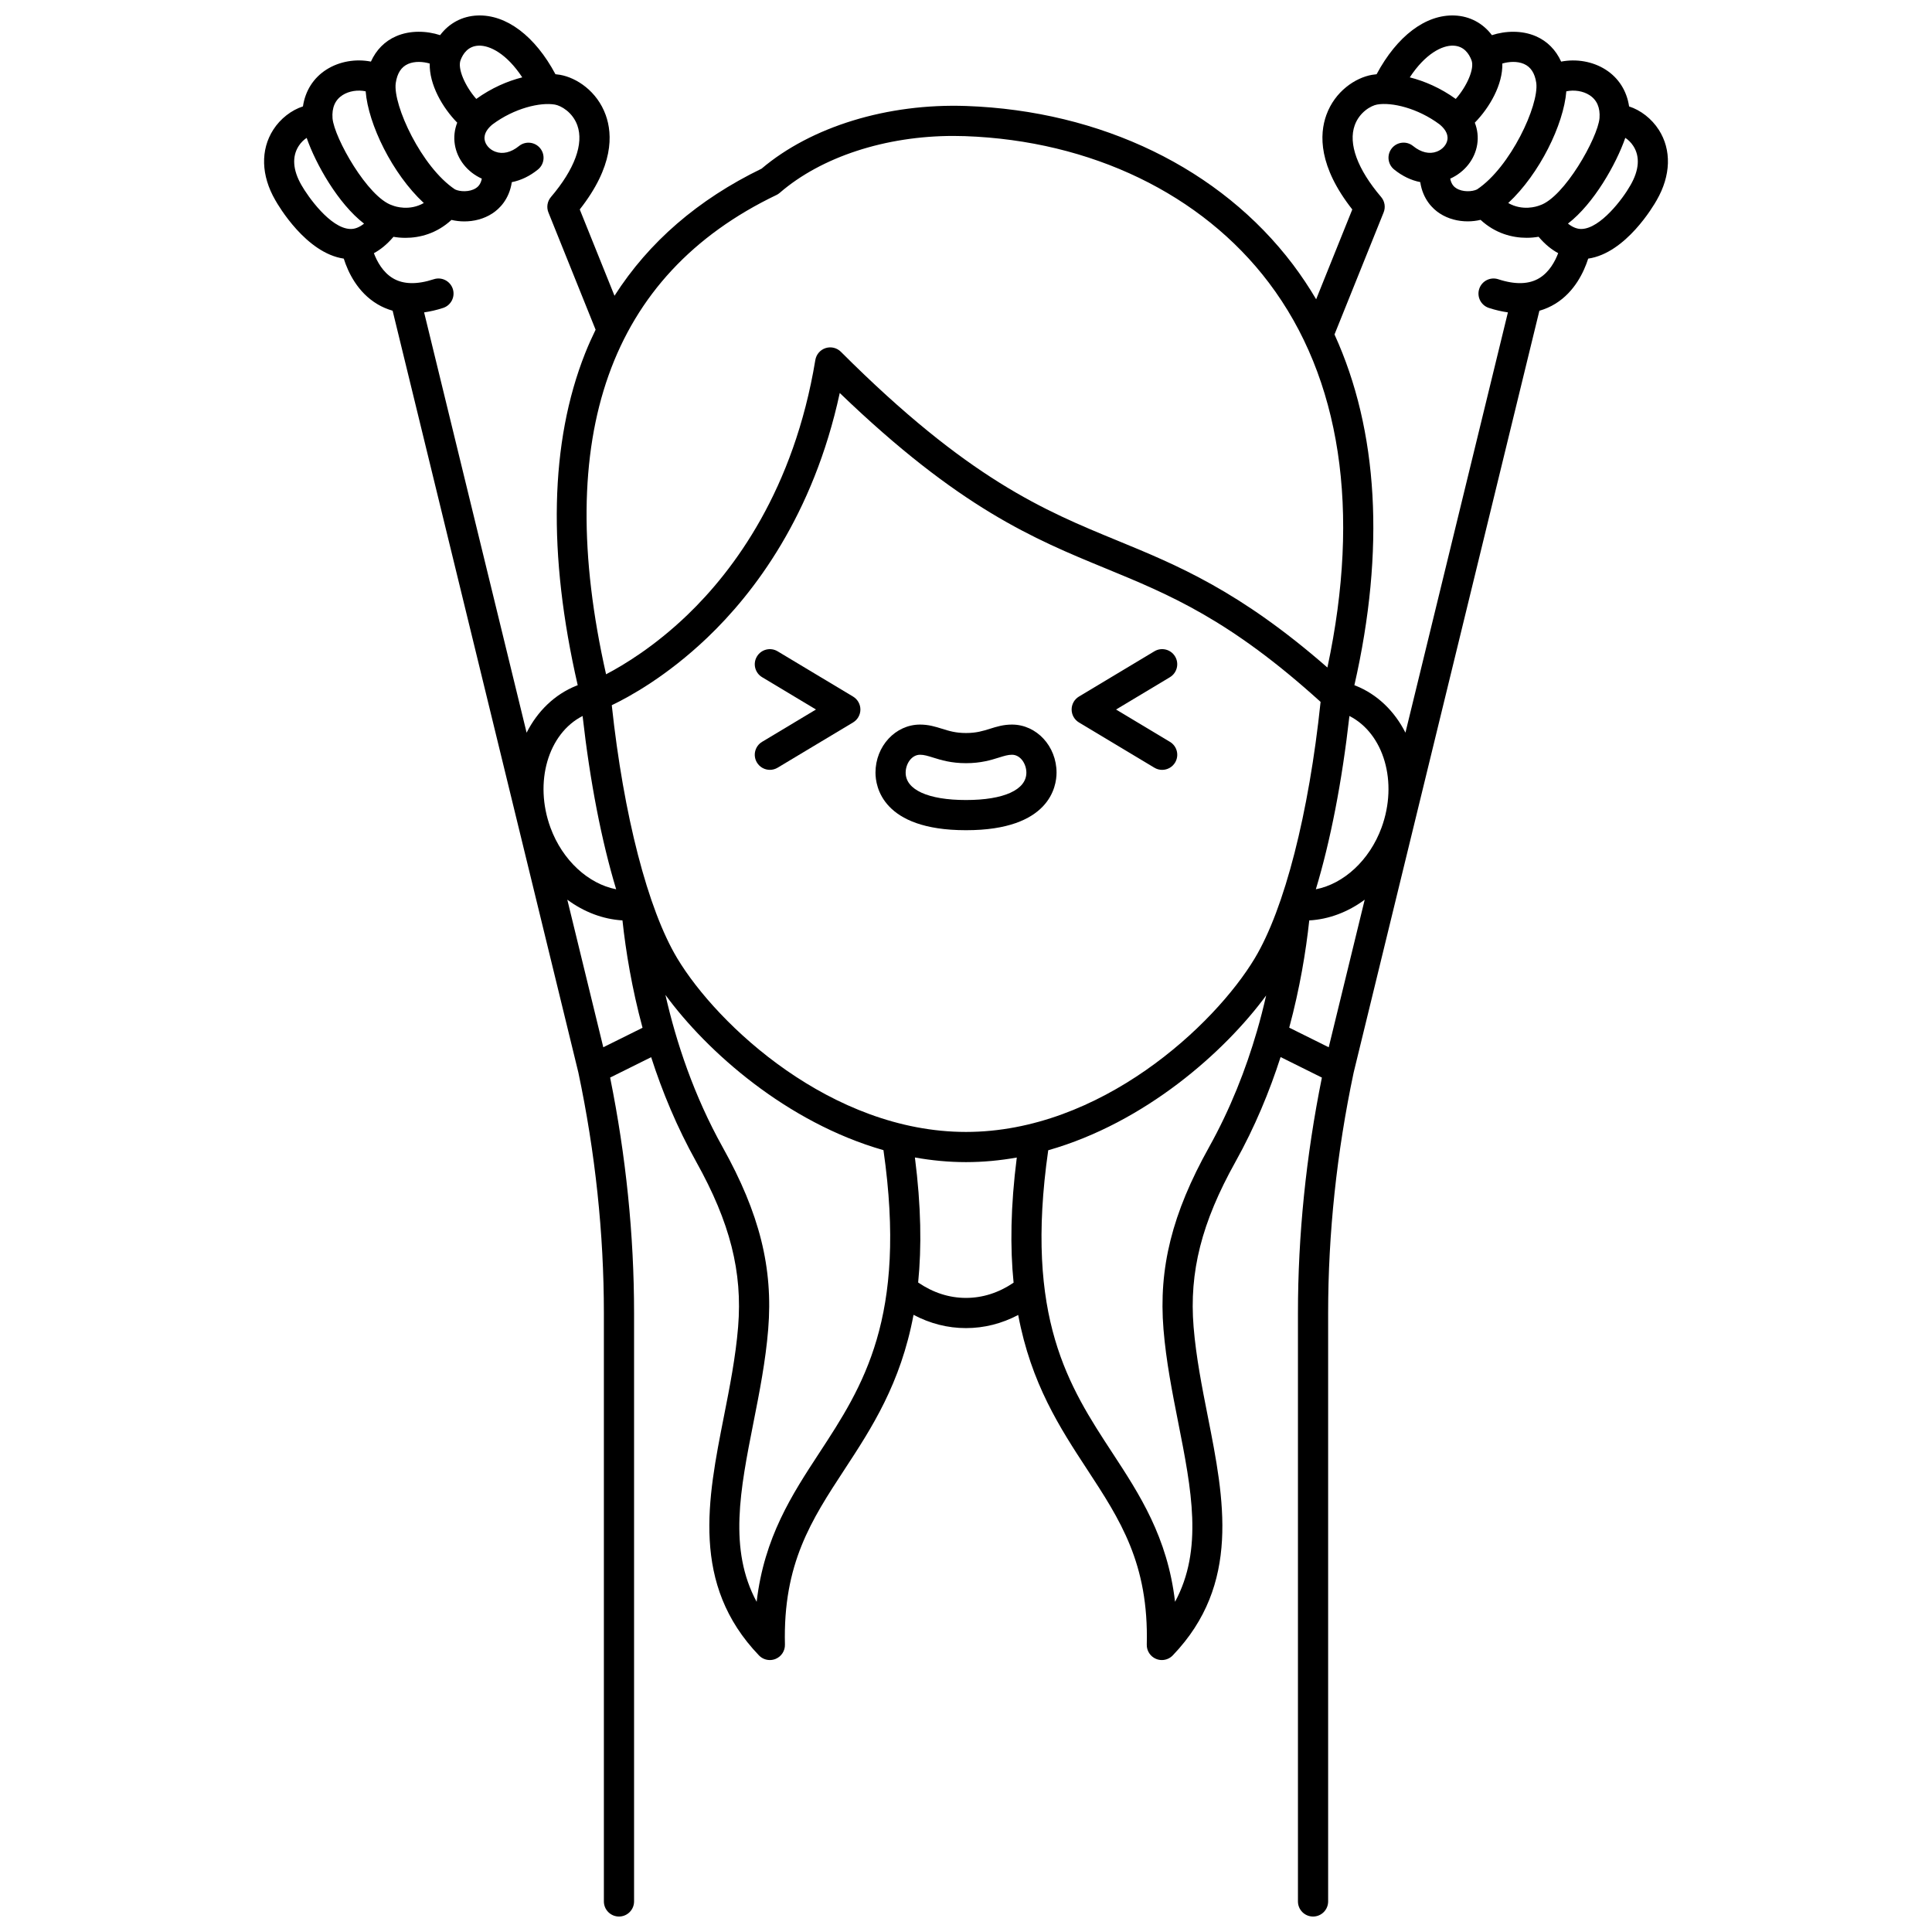 <?xml version="1.0" encoding="UTF-8"?>
<!-- Uploaded to: SVG Repo, www.svgrepo.com, Generator: SVG Repo Mixer Tools -->
<svg width="800px" height="800px" version="1.1" viewBox="144 144 512 512" xmlns="http://www.w3.org/2000/svg">
 <defs>
  <clipPath id="a">
   <path d="m213 148.09h374v503.81h-374z"/>
  </clipPath>
 </defs>
 <path d="m455.41 317.97c-1.137-1.895-3.59-2.508-5.484-1.371l-19.992 11.996c-1.203 0.723-1.941 2.023-1.941 3.43s0.738 2.707 1.941 3.43l19.992 11.996c0.645 0.387 1.352 0.57 2.055 0.57 1.359 0 2.684-0.691 3.434-1.941 1.137-1.895 0.523-4.352-1.371-5.484l-14.277-8.566 14.277-8.566c1.887-1.141 2.504-3.598 1.367-5.492z"/>
 <path d="m370.07 328.6-19.992-11.996c-1.895-1.137-4.352-0.523-5.484 1.371-1.137 1.895-0.523 4.352 1.371 5.484l14.277 8.566-14.277 8.566c-1.895 1.137-2.508 3.594-1.371 5.484 0.75 1.25 2.074 1.941 3.434 1.941 0.699 0 1.41-0.184 2.055-0.57l19.992-11.996c1.203-0.723 1.941-2.023 1.941-3.43-0.004-1.398-0.742-2.699-1.945-3.422z"/>
 <g clip-path="url(#a)">
  <path d="m583.59 178.39c-1.906-2.973-4.824-5.199-7.863-6.184-0.605-4.102-2.766-7.551-6.215-9.75-3.441-2.195-7.781-2.91-11.793-2.129-1.387-3.07-3.656-5.402-6.676-6.715-3.773-1.637-8.129-1.441-11.672-0.293-2.367-3.156-5.848-5.043-9.867-5.211-7.672-0.324-15.289 5.461-20.691 15.566-0.422 0.039-0.832 0.094-1.223 0.16-4.383 0.762-9.82 4.348-12.094 10.645-1.867 5.172-2.09 13.621 6.875 25.031l-9.578 23.801c-1.883-3.188-3.93-6.262-6.156-9.215-19.223-25.426-50.777-40.734-86.582-42.008-20.855-0.73-41.074 5.465-54.234 16.613-16.836 8.172-29.891 19.461-38.973 33.68l-9.207-22.875c8.965-11.406 8.746-19.855 6.875-25.031-2.273-6.297-7.715-9.883-12.094-10.645-0.391-0.066-0.801-0.117-1.223-0.16-5.402-10.102-13.004-15.883-20.695-15.562-4.023 0.164-7.508 2.059-9.871 5.207-3.543-1.148-7.898-1.344-11.668 0.293-3.012 1.309-5.277 3.633-6.668 6.715-4.012-0.785-8.355-0.07-11.801 2.129-3.445 2.195-5.602 5.633-6.211 9.746-3.039 0.984-5.965 3.215-7.871 6.191-3.422 5.336-3.219 12.148 0.535 18.641 0.836 1.488 8.18 14.047 18.152 15.508 1.133 3.578 3.641 8.945 8.961 12.098 1.258 0.746 2.59 1.309 3.988 1.707l49.223 201.89c4.484 21.215 6.762 42.656 6.762 63.73v155.94c0 2.207 1.789 4 4 4 2.207 0 4-1.789 4-4v-155.94c0-20.641-2.148-41.613-6.344-62.395l10.875-5.402c2.918 9.078 6.801 18.5 11.965 27.762 8.953 16.062 12.266 29.137 11.078 43.711-0.652 7.969-2.238 16-3.773 23.766-4.316 21.855-8.785 44.453 9.297 63.297 0.77 0.801 1.816 1.23 2.887 1.23 0.52 0 1.039-0.102 1.539-0.309 1.523-0.633 2.5-2.141 2.457-3.789-0.539-21.457 7.039-33.039 15.816-46.445 7.141-10.91 14.848-22.699 18.262-40.945 4.383 2.316 9.031 3.516 13.895 3.516 4.844 0 9.477-1.184 13.844-3.477 3.418 18.223 11.117 30 18.258 40.906 8.777 13.406 16.355 24.988 15.816 46.445-0.043 1.648 0.938 3.156 2.457 3.789 0.496 0.207 1.02 0.309 1.539 0.309 1.066 0 2.117-0.43 2.887-1.23 18.082-18.844 13.617-41.441 9.297-63.297-1.535-7.766-3.121-15.797-3.773-23.766-1.191-14.574 2.121-27.648 11.078-43.711 5.168-9.273 9.055-18.707 11.977-27.797l10.945 5.438c-4.195 20.781-6.344 41.754-6.344 62.395v155.94c0 2.207 1.789 4 4 4 2.207 0 4-1.789 4-4v-155.94c0-21.074 2.273-42.516 6.762-63.73l49.219-201.88c1.5-0.43 2.918-1.051 4.258-1.875 5.121-3.164 7.57-8.477 8.68-11.941 9.98-1.449 17.332-14.02 18.145-15.469 3.777-6.539 3.981-13.348 0.559-18.684zm-24.5-10.188c2.066-0.441 4.394-0.105 6.121 0.996 1.984 1.266 2.883 3.336 2.676 6.113-0.461 5.231-9.352 21.012-15.812 23.102-0.066 0.02-0.172 0.059-0.234 0.082-0.523 0.199-4.312 1.496-8.145-0.691 8.316-7.711 14.707-20.867 15.395-29.602zm-16.957-7.367c1.746-0.512 3.941-0.664 5.723 0.109 1.82 0.793 2.894 2.461 3.273 5.031 0.762 5.914-6.844 22.324-15.695 28.219-1.23 0.613-3.848 0.781-5.543-0.332-0.359-0.234-1.238-0.82-1.57-2.516 3.812-1.715 6.535-5.113 7.156-9.066 0.312-1.965 0.078-3.926-0.637-5.773 3.938-4.016 7.441-10.113 7.293-15.672zm-12.961-4.734c2.797 0.113 4.137 2.141 4.789 3.863 0.859 2.199-1.199 6.883-4.172 10.254-4-2.883-8.25-4.723-12.184-5.715 4.129-6.289 8.621-8.535 11.566-8.402zm-179.42 39.586c0.32-0.152 0.617-0.348 0.887-0.582 11.023-9.539 28.047-15.078 46.02-15.078 1.031 0 2.07 0.02 3.109 0.055 33.387 1.188 62.723 15.344 80.488 38.84 19.082 25.242 24.406 60.395 15.52 101.98-23.266-20.32-39.723-27.086-55.676-33.648-19.402-7.981-39.461-16.23-73.254-50.023-1.062-1.059-2.621-1.438-4.051-0.98-1.426 0.457-2.477 1.676-2.723 3.156-5.672 34.367-21.559 55.699-33.887 67.543-8.66 8.32-16.84 13.27-21.57 15.742-14.227-63.094 0.945-105.81 45.137-127.01zm-83.688-35.766c0.633-1.68 1.977-3.707 4.769-3.82 2.953-0.117 7.441 2.121 11.57 8.402-3.93 0.988-8.18 2.832-12.184 5.715-2.973-3.371-5.031-8.062-4.156-10.297zm-17.195 6.129c0.387-2.641 1.461-4.309 3.281-5.102 1.785-0.777 3.984-0.621 5.731-0.109-0.141 5.57 3.352 11.656 7.285 15.668-0.715 1.848-0.945 3.809-0.637 5.773 0.625 3.953 3.348 7.352 7.16 9.066-0.332 1.695-1.211 2.281-1.57 2.516-1.695 1.113-4.312 0.945-5.543 0.332-8.855-5.894-16.457-22.301-15.707-28.145zm-12.078 38.633c-5.281-0.211-11.211-8.641-12.895-11.613-2.293-3.969-2.555-7.555-0.75-10.363 0.629-0.98 1.387-1.676 2.125-2.164 2.406 6.934 8.344 17.438 15.207 22.723-1.23 0.98-2.465 1.469-3.688 1.418zm-4.668-29.32c-0.211-2.824 0.688-4.898 2.672-6.164 1.723-1.098 4.047-1.434 6.109-0.996 0.672 8.691 7.07 21.879 15.41 29.602-3.832 2.188-7.617 0.895-8.109 0.703-0.09-0.035-0.18-0.07-0.27-0.098-6.461-2.086-15.355-17.867-15.812-23.047zm24.27 51.422c1.621-0.23 3.301-0.609 5.043-1.18 2.098-0.688 3.242-2.945 2.559-5.043-0.688-2.098-2.945-3.246-5.043-2.559-4.441 1.453-8.078 1.371-10.809-0.25-2.684-1.59-4.223-4.445-5.059-6.652 1.688-0.91 3.453-2.289 5.188-4.34 0.973 0.168 2.039 0.273 3.18 0.273 3.781 0 8.277-1.137 12.191-4.754 1.074 0.254 2.223 0.398 3.41 0.398 2.516 0 5.168-0.629 7.457-2.133 1.777-1.168 4.426-3.652 5.125-8.27 2.41-0.473 4.777-1.602 6.938-3.359 1.711-1.395 1.973-3.914 0.578-5.625-1.395-1.711-3.914-1.973-5.625-0.578-2.094 1.703-4.332 2.227-6.301 1.473-1.484-0.566-2.582-1.805-2.793-3.152-0.27-1.719 0.969-3.148 2.082-4.059 5.809-4.332 12.707-5.922 16.539-5.258 1.633 0.285 4.691 2.023 5.941 5.484 1.77 4.894-0.715 11.648-6.992 19.02-0.965 1.133-1.219 2.707-0.664 4.086l12.504 31.07c-0.996 2.051-1.941 4.141-2.793 6.293-9.312 23.508-9.945 53.082-1.949 87.922-0.105 0.039-0.211 0.074-0.312 0.113-5.844 2.328-10.371 6.816-13.23 12.465zm42 106.96c1.965 17.434 5.027 33.133 8.895 45.926-7.356-1.43-14.215-7.648-17.402-16.32-4.434-12.07-0.613-24.965 8.508-29.605zm5.484 87.793-9.535-39.109c4.379 3.238 9.406 5.18 14.617 5.488 0.887 8.215 2.492 17.984 5.32 28.457zm57.266 107.47c-7.211 11.016-14.621 22.34-16.625 39.492-7.488-13.879-4.359-29.711-0.836-47.547 1.578-7.984 3.211-16.242 3.898-24.664 1.332-16.273-2.277-30.703-12.062-48.254-7.617-13.668-12.297-27.738-15.172-40.379 10.977 15.008 32.086 33.797 57.781 41.152 6.371 44.473-5.492 62.637-16.984 80.199zm51.469-45.078c-3.961 2.676-8.195 4.031-12.621 4.031-4.441 0-8.695-1.371-12.672-4.082 0.934-9.32 0.797-20.191-0.859-33.133 4.414 0.789 8.934 1.23 13.539 1.23 4.582 0 9.074-0.438 13.461-1.215-1.652 12.953-1.785 23.84-0.848 33.168zm64.445-66.5c0 0.004 0 0.004-0.004 0.004-2.891 9.914-6.953 20.371-12.652 30.598-9.785 17.551-13.391 31.984-12.062 48.254 0.688 8.422 2.32 16.68 3.898 24.664 3.523 17.836 6.652 33.668-0.836 47.547-2-17.152-9.414-28.477-16.621-39.492-11.492-17.555-23.352-35.719-16.988-80.172 25.645-7.312 46.727-26.023 57.75-41.02-0.711 3.129-1.527 6.34-2.484 9.617zm-0.516-19.492c-10.68 17.801-40.906 46.039-76.539 46.039-35.637 0-65.859-28.238-76.539-46.039-7.781-12.969-14.207-37.891-17.336-67.047 4.699-2.246 14.594-7.68 25.293-17.879 12.398-11.824 28.117-32.441 35.125-64.863 31.738 30.559 51.434 38.66 70.512 46.508 16.855 6.934 32.797 13.496 56.914 35.355-3.094 29.531-9.566 54.824-17.43 67.926zm19.586 23.602-10.469-5.199c2.82-10.457 4.426-20.211 5.309-28.418 5.238-0.293 10.297-2.234 14.695-5.492zm13.988-58.188c-3.188 8.672-10.047 14.891-17.402 16.32 3.867-12.793 6.934-28.492 8.898-45.926 9.117 4.641 12.941 17.539 8.504 29.605zm41.883-145.68c-2.75 1.699-6.434 1.812-10.945 0.332-2.098-0.688-4.356 0.457-5.043 2.559-0.688 2.098 0.457 4.356 2.559 5.043 1.742 0.57 3.418 0.949 5.043 1.18l-27.156 111.38c-2.863-5.644-7.387-10.137-13.23-12.465-0.098-0.039-0.199-0.07-0.301-0.109 8.18-35.895 6.332-67.539-5.269-92.953l13.02-32.344c0.555-1.379 0.301-2.953-0.664-4.086-6.277-7.371-8.758-14.125-6.992-19.02 1.25-3.461 4.309-5.199 5.941-5.484 3.828-0.668 10.73 0.926 16.539 5.258 1.113 0.91 2.352 2.34 2.082 4.059-0.215 1.348-1.309 2.586-2.793 3.152-1.973 0.754-4.207 0.23-6.301-1.473-1.711-1.395-4.231-1.133-5.625 0.578-1.395 1.715-1.133 4.231 0.578 5.625 2.16 1.758 4.527 2.887 6.938 3.359 0.699 4.617 3.348 7.102 5.125 8.27 2.289 1.504 4.941 2.133 7.457 2.133 1.188 0 2.336-0.145 3.41-0.398 3.914 3.617 8.41 4.754 12.191 4.754 1.137 0 2.207-0.105 3.18-0.273 1.738 2.055 3.504 3.438 5.195 4.344-0.832 2.176-2.332 4.965-4.938 6.578zm24.082-24.566c-2.074 3.688-7.945 11.367-12.863 11.574-1.215 0.055-2.453-0.438-3.691-1.422 6.852-5.277 12.781-15.766 15.195-22.723 0.738 0.488 1.504 1.188 2.133 2.168 1.805 2.805 1.547 6.391-0.773 10.402z"/>
 </g>
 <path d="m412.18 336.02c-2.281 0-4.082 0.562-5.824 1.109-1.855 0.582-3.613 1.129-6.352 1.129s-4.492-0.547-6.352-1.129c-1.742-0.543-3.543-1.109-5.824-1.109-6.516 0-11.816 5.715-11.816 12.742 0 3.578 1.727 15.25 23.961 15.25h0.062c22.234 0 23.961-11.672 23.961-15.25 0-7.027-5.301-12.742-11.816-12.742zm-12.145 19.992h-0.062c-9.996 0-15.965-2.711-15.965-7.25 0-2.293 1.535-4.746 3.82-4.746 1.059 0 2.059 0.312 3.438 0.742 2.129 0.664 4.777 1.492 8.738 1.492 3.957 0 6.609-0.828 8.738-1.492 1.379-0.434 2.379-0.742 3.438-0.742 2.285 0 3.82 2.453 3.82 4.746-0.004 4.539-5.969 7.25-15.965 7.25z"/>
</svg>